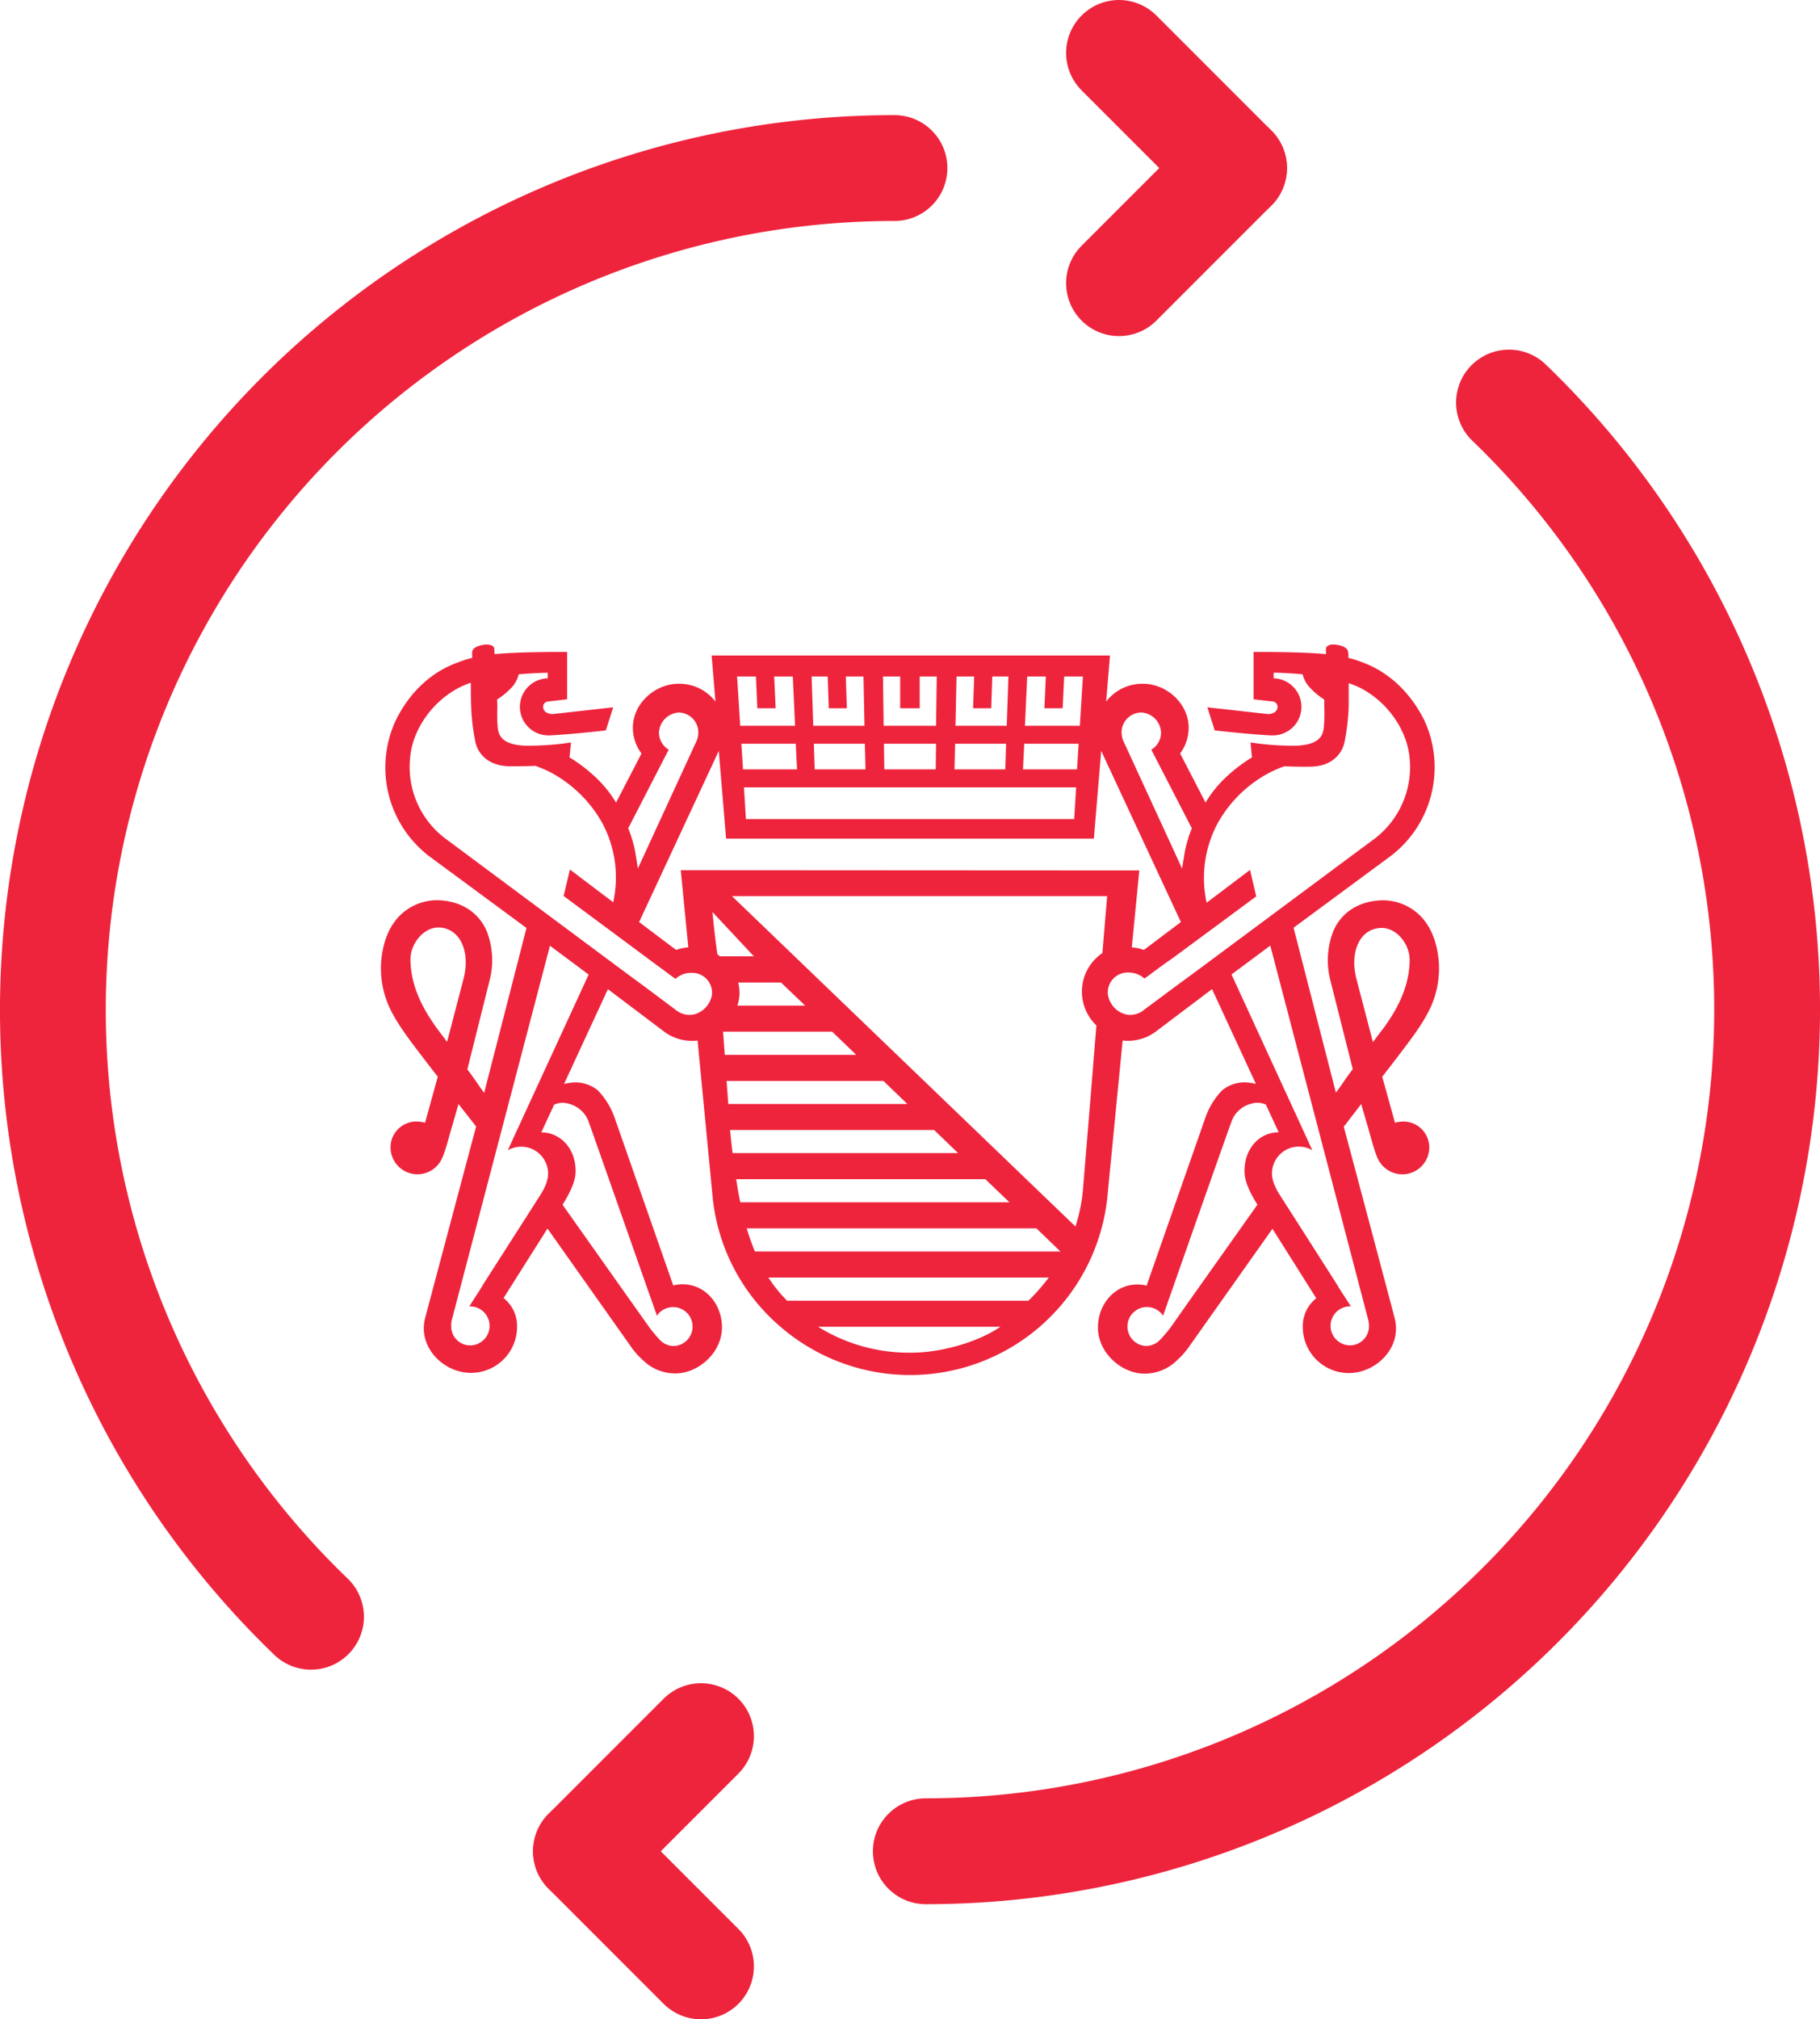 <svg xmlns="http://www.w3.org/2000/svg" viewBox="0 0 344.03 381.52"><defs><style>.cls-1{fill:#ee243d;}.cls-2{fill:none;stroke:#ee243d;stroke-linecap:round;stroke-miterlimit:10;stroke-width:20px;}</style></defs><g id="Layer_2" data-name="Layer 2"><g id="Layer_1-2" data-name="Layer 1"><g id="layer1"><g id="g2790"><path id="path2524" class="cls-1" d="M259.52,196.89l-3.13-12c-1.21-4.64.37-9.18,4.35-9.55,3.17-.3,5.72,3,5.72,6,0,6-3.43,10.76-4.77,12.69C261.35,194.47,260.54,195.54,259.52,196.89Zm-.87,52.55a4.64,4.64,0,0,1,.12,1.13,3.58,3.58,0,0,1-3.84,3.6,3.68,3.68,0,0,1,.21-7.35h.22l-2.1-3.23-.6-1-5.9-9.25-1.22-1.91-3.84-6a11.61,11.61,0,0,1-1-2.11l0-.07a1.8,1.8,0,0,1-.12-.43,1.38,1.38,0,0,0-.07-.26,6.51,6.51,0,0,1-.07-.87,5.07,5.07,0,0,1,7.61-4.37l-.62-1.39-14.64-31.82,7.33-5.45Zm-34.57-2.63-.6.86-2.11,3a26.39,26.39,0,0,1-2.24,2.63,3.71,3.71,0,0,1-2.54,1,3.68,3.68,0,1,1,3-6.07l.26.37,1.21-3.46.14-.39c3.23-9.21,11.16-31.75,11.53-32.68a5.33,5.33,0,0,1,3.84-3.55,3.76,3.76,0,0,1,2.72.19l2.42,5.22c-3.55,0-6.47,2.94-6.47,7.34,0,1.87,1,4.06,2.45,6.33Zm1.7-63.06L222,186.52l-6.09,4.53a4.08,4.08,0,0,1-2.34.7,3.43,3.43,0,0,1-.9-.13,4.59,4.59,0,0,1-3.25-3.76,3.76,3.76,0,0,1,4-4.11h.06a4.39,4.39,0,0,1,2.85,1.14l3.75-2.76L221.7,181l15.76-11.64-1.17-5-8.2,6.19a21.86,21.86,0,0,1,2-14.85,24,24,0,0,1,9.79-9.67,23.48,23.48,0,0,1,2.9-1.25c1.7.06,3.48.1,5,.07,4.33-.1,5.9-2.74,6.33-4.44a40.64,40.64,0,0,0,.83-7.08c0-1.17,0-2.7,0-4.25,5.75,1.8,11,7.73,11.53,14.32a17,17,0,0,1-7,15.33Zm-97.1-19.34L130.11,179a8.33,8.33,0,0,0-2.3.48l-7-5.27,15.06-32.34,1.38,16.58h69.52l1.39-16.58,15.06,32.34-7,5.27a8.19,8.19,0,0,0-2.28-.48l1.42-14.54Zm79.7,15.66a8.8,8.8,0,0,0-1.13,13.67l-.32,3.92-.71,8.77L204.77,224a31.78,31.78,0,0,1-1.48,7.73l-64.92-62.41h70.91ZM142.7,236.45c-.54-1.33-1.08-2.78-1.55-4.37h54.76l4.54,4.37Zm51.7,9.3H148.78a26.72,26.72,0,0,1-3.53-4.38h53A37.35,37.35,0,0,1,194.4,245.75Zm-22.12,9.82a32.53,32.53,0,0,1-17.64-4.9h34.47C184.84,253.6,177.85,255.57,172.28,255.57Zm-33.12-32.78h47.1l4.55,4.36H139.94C139.63,225.76,139.39,224.27,139.16,222.79ZM138,213.5h38.58l4.53,4.36H138.48C138.31,216.42,138.15,215,138,213.5Zm-.69-9.27H167l4.51,4.35H137.66C137.56,207.12,137.46,205.67,137.34,204.23Zm-.66-9.31H157.3l4.55,4.38H137C136.89,197.81,136.79,196.32,136.68,194.92Zm2.86-9.29h8.12L152.2,190H139.38a7.84,7.84,0,0,0,.41-2.43A8.1,8.1,0,0,0,139.54,185.63Zm-3.9-5.31c-.58-4-.93-8-.93-8l7.82,8.36h-6.42A6,6,0,0,0,135.64,180.32Zm-4.3,11.3a3.5,3.5,0,0,1-.9.13,4.09,4.09,0,0,1-2.35-.7L122,186.52l-3.76-2.77L84.51,158.67a16.91,16.91,0,0,1-7-15.33C78,136.75,83.29,130.82,89,129c0,1.55,0,3.08.06,4.25a40.64,40.64,0,0,0,.83,7.08c.42,1.7,2,4.34,6.33,4.44,1.48,0,3.27,0,5-.07a24.86,24.86,0,0,1,2.9,1.25,24.25,24.25,0,0,1,9.79,9.67,21.78,21.78,0,0,1,2,14.85l-8.18-6.19-1.19,5L122.34,181l1.6,1.19,3.74,2.76a4.3,4.3,0,0,1,2.84-1.14h.06a3.76,3.76,0,0,1,4,4.11A4.62,4.62,0,0,1,131.34,191.62ZM96.62,215.94,96,217.33a5.07,5.07,0,0,1,7.6,4.37,5.19,5.19,0,0,1-.07.87c0,.07-.05.16-.07.26a2.45,2.45,0,0,1-.11.43l0,.07a11.33,11.33,0,0,1-1,2.11l-3.83,6-1.23,1.91-5.91,9.25-.6,1-2.08,3.23h.22a3.68,3.68,0,0,1,.21,7.35,3.58,3.58,0,0,1-3.84-3.6,4.38,4.38,0,0,1,.1-1.13l18.57-70.77,7.31,5.45Zm10.84-7.41a5.38,5.38,0,0,1,3.86,3.55c.35.93,8.27,23.47,11.51,32.68l.14.39,1.23,3.46.23-.37a3.72,3.72,0,0,1,3-1.28,3.68,3.68,0,0,1,0,7.35,3.75,3.75,0,0,1-2.55-1,26.47,26.47,0,0,1-2.21-2.63l-2.13-3-.61-.86-13.59-19.2c1.41-2.27,2.47-4.46,2.47-6.33,0-4.4-2.95-7.34-6.49-7.34l2.42-5.22A3.73,3.73,0,0,1,107.46,208.53Zm18.94-66.89a3.8,3.8,0,0,1-1.84-3.24,4,4,0,0,1,3.71-3.78A3.75,3.75,0,0,1,132,138.4a4.19,4.19,0,0,1-.43,1.81l-11,23.89c-.08-.63-.24-1.58-.47-3a22.91,22.91,0,0,0-1.35-4.61Zm16.49-13.83.27,6h3.46l-.28-6h3.52l.43,9.32H139.92l-.59-9.32Zm7.77,17.55H140.45l-.31-4.84h10.28Zm5.8-17.55.2,6h3.42l-.2-6h3.34l.19,9.32h-9.68l-.31-9.32Zm7.14,17.55H154l-.16-4.84h9.64Zm6.56-17.55,0,6h3.69v-6h3.22l-.13,9.32h-9.91l-.12-9.32Zm10.38,12.71h9.64l-.15,4.84h-9.6Zm.27-12.71h3.34l-.21,6h3.43l.2-6h3.05l-.32,9.32h-9.69Zm-13.72,12.71h9.85l-.06,4.84h-9.72Zm4.33,8.24h32l-.37,6H141l-.37-6Zm22.19-8.24h10.28l-.3,4.84H193.37Zm.56-12.71h3.52l-.27,6h3.45l.29-6h3.54l-.58,9.32H193.74Zm21.59,6.81a3.94,3.94,0,0,1,3.71,3.78,3.75,3.75,0,0,1-1.84,3.24l7.66,14.86a23.64,23.64,0,0,0-1.36,4.61c-.23,1.41-.39,2.36-.48,3l-11-23.89a4.06,4.06,0,0,1-.44-1.81A3.75,3.75,0,0,1,215.76,134.62ZM87.64,184.85l-3.13,12c-1-1.35-1.83-2.42-2.17-2.91-1.33-1.93-4.75-6.74-4.75-12.69,0-2.95,2.54-6.29,5.71-6C87.28,175.67,88.84,180.21,87.64,184.85ZM265.12,211.9a5.62,5.62,0,0,0-1.43.23l-2.41-8.7,1.23-1.58c3.67-4.79,5.87-7.55,7.52-10.72a17.71,17.71,0,0,0,1.38-12.73c-1.83-6.85-7.23-8.46-10.45-8.29-4.82.23-7.77,2.9-9,6a15.17,15.17,0,0,0-.48,9.14L255.71,202c-1.3,1.69-2.43,3.47-3.19,4.43l-8-31.15,17.85-13.17A21.09,21.09,0,0,0,269.19,136c-3.19-6.26-7.71-9.41-11.63-10.85a18.12,18.12,0,0,0-2.67-.84c0-.53,0-.92-.06-1.09-.07-.81-1-1.17-1.85-1.34-1.81-.4-2.34.36-2.34.64l0,1.08c-4.37-.48-13.68-.42-13.68-.42v8.94l3.7.43a1,1,0,0,1,.83,1,1.29,1.29,0,0,1-1,1.22,2.2,2.2,0,0,1-.84.14h0l-11.43-1.27,1.4,4.36c4.44.5,7.94.8,10.52.94h.34a5.39,5.39,0,0,0,.27-10.78v-1.06c1.54,0,3.43.12,5.48.3a5.54,5.54,0,0,0,1.43,2.57,13.67,13.67,0,0,0,2.66,2.2l0,1.34a30.12,30.12,0,0,1-.09,4c-.2,1.86-1.29,3.24-5.31,3.38a53.85,53.85,0,0,1-8.53-.61l.26,2.82a30,30,0,0,0-5.06,3.89,21.71,21.71,0,0,0-3.71,4.65l-4.8-9.28a8.27,8.27,0,0,0,1.61-4.87c0-4.58-4.2-8.3-8.6-8.3a8.59,8.59,0,0,0-7,3.37l.73-8.71h-75.3l.72,8.71a8.56,8.56,0,0,0-7-3.37c-4.41,0-8.61,3.72-8.61,8.3a8.08,8.08,0,0,0,1.63,4.87l-4.81,9.28a22,22,0,0,0-3.72-4.65,30,30,0,0,0-5.07-3.89l.27-2.82a54,54,0,0,1-8.53.61c-4-.14-5.12-1.52-5.31-3.38a28.49,28.49,0,0,1-.07-4l-.06-1.34a14.69,14.69,0,0,0,2.68-2.2,5.57,5.57,0,0,0,1.41-2.57c2.06-.18,3.93-.26,5.48-.3v1.06a5.39,5.39,0,0,0,.27,10.78H104c2.58-.14,6.08-.44,10.52-.94l1.39-4.36-11.41,1.27h0a2.18,2.18,0,0,1-.84-.14,1.29,1.29,0,0,1-1-1.22,1,1,0,0,1,.83-1l3.71-.43v-6.38l0-2.56s-9.33-.06-13.71.42l-.06-1.08c0-.28-.51-1-2.34-.64-.81.17-1.77.53-1.84,1.34,0,.17,0,.56,0,1.09a17.81,17.81,0,0,0-2.68.84C82.55,126.58,78,129.73,74.86,136a21.08,21.08,0,0,0,6.8,26.16l17.86,13.17-8,31.15c-.77-1-1.87-2.74-3.18-4.43l4.21-16.82a15.25,15.25,0,0,0-.48-9.14c-1.24-3.07-4.15-5.74-9-6-3.22-.17-8.62,1.44-10.46,8.29A17.77,17.77,0,0,0,74,191.13c1.66,3.17,3.85,5.93,7.52,10.72l1.23,1.58-2.4,8.7a5.63,5.63,0,0,0-1.44-.23,4.88,4.88,0,0,0-5.09,4.86,5.09,5.09,0,0,0,9.4,2.72c.78-1.16,1.49-4.15,2.33-7l1.12-3.89L90,212.84c-2.06,7.7-9.57,35.91-9.68,36.34-1.29,5.5,3.63,10.22,8.71,10.2a8.7,8.7,0,0,0,8.71-8.81,6.7,6.7,0,0,0-2.55-5.32l8.3-13.13,15.63,22.1a13.91,13.91,0,0,0,2.34,2.69,8.67,8.67,0,0,0,6.19,2.58c4.34,0,8.82-3.89,8.82-8.72s-3.81-8.89-8.83-8l-.38.09-11.06-31.62A14.35,14.35,0,0,0,113,206a6.7,6.7,0,0,0-4.86-1.46,9,9,0,0,0-1.52.26l8.29-17.91,10.38,7.83a8.75,8.75,0,0,0,5.51,1.93,6.11,6.11,0,0,0,1.06-.06L134.69,226a37.07,37.07,0,0,0,12.79,24.63v.07h.08A37.49,37.49,0,0,0,209.34,226l2.87-29.42a6.17,6.17,0,0,0,1,.06,8.72,8.72,0,0,0,5.52-1.93l10.38-7.83,8.29,17.91a8.87,8.87,0,0,0-1.51-.26,6.68,6.68,0,0,0-4.86,1.46,14.09,14.09,0,0,0-3.22,5.29l-11.07,31.62c-.12,0-.24-.06-.37-.09-5-.9-8.83,3.18-8.83,8s4.48,8.72,8.82,8.72a8.7,8.7,0,0,0,6.19-2.58,14.73,14.73,0,0,0,2.34-2.69l15.64-22.1,8.28,13.13a6.67,6.67,0,0,0-2.55,5.32,8.71,8.71,0,0,0,8.71,8.81c5.09,0,10-4.7,8.7-10.2-.08-.43-7.6-28.64-9.66-36.34l3.29-4.28,1.14,3.89c.84,2.88,1.55,5.87,2.33,7a5.09,5.09,0,0,0,9.4-2.72A4.89,4.89,0,0,0,265.12,211.9Z"></path></g></g><path class="cls-2" d="M58.79,305.46A159.07,159.07,0,0,1,169.08,31.75"></path><line class="cls-2" x1="211.52" y1="10" x2="233.27" y2="31.75"></line><line class="cls-2" x1="233.27" y1="31.75" x2="211.52" y2="53.5"></line><path class="cls-2" d="M285.24,76.06A159.07,159.07,0,0,1,175,349.77"></path><line class="cls-2" x1="132.51" y1="371.52" x2="110.76" y2="349.77"></line><line class="cls-2" x1="110.76" y1="349.77" x2="132.51" y2="328.02"></line></g></g></svg>